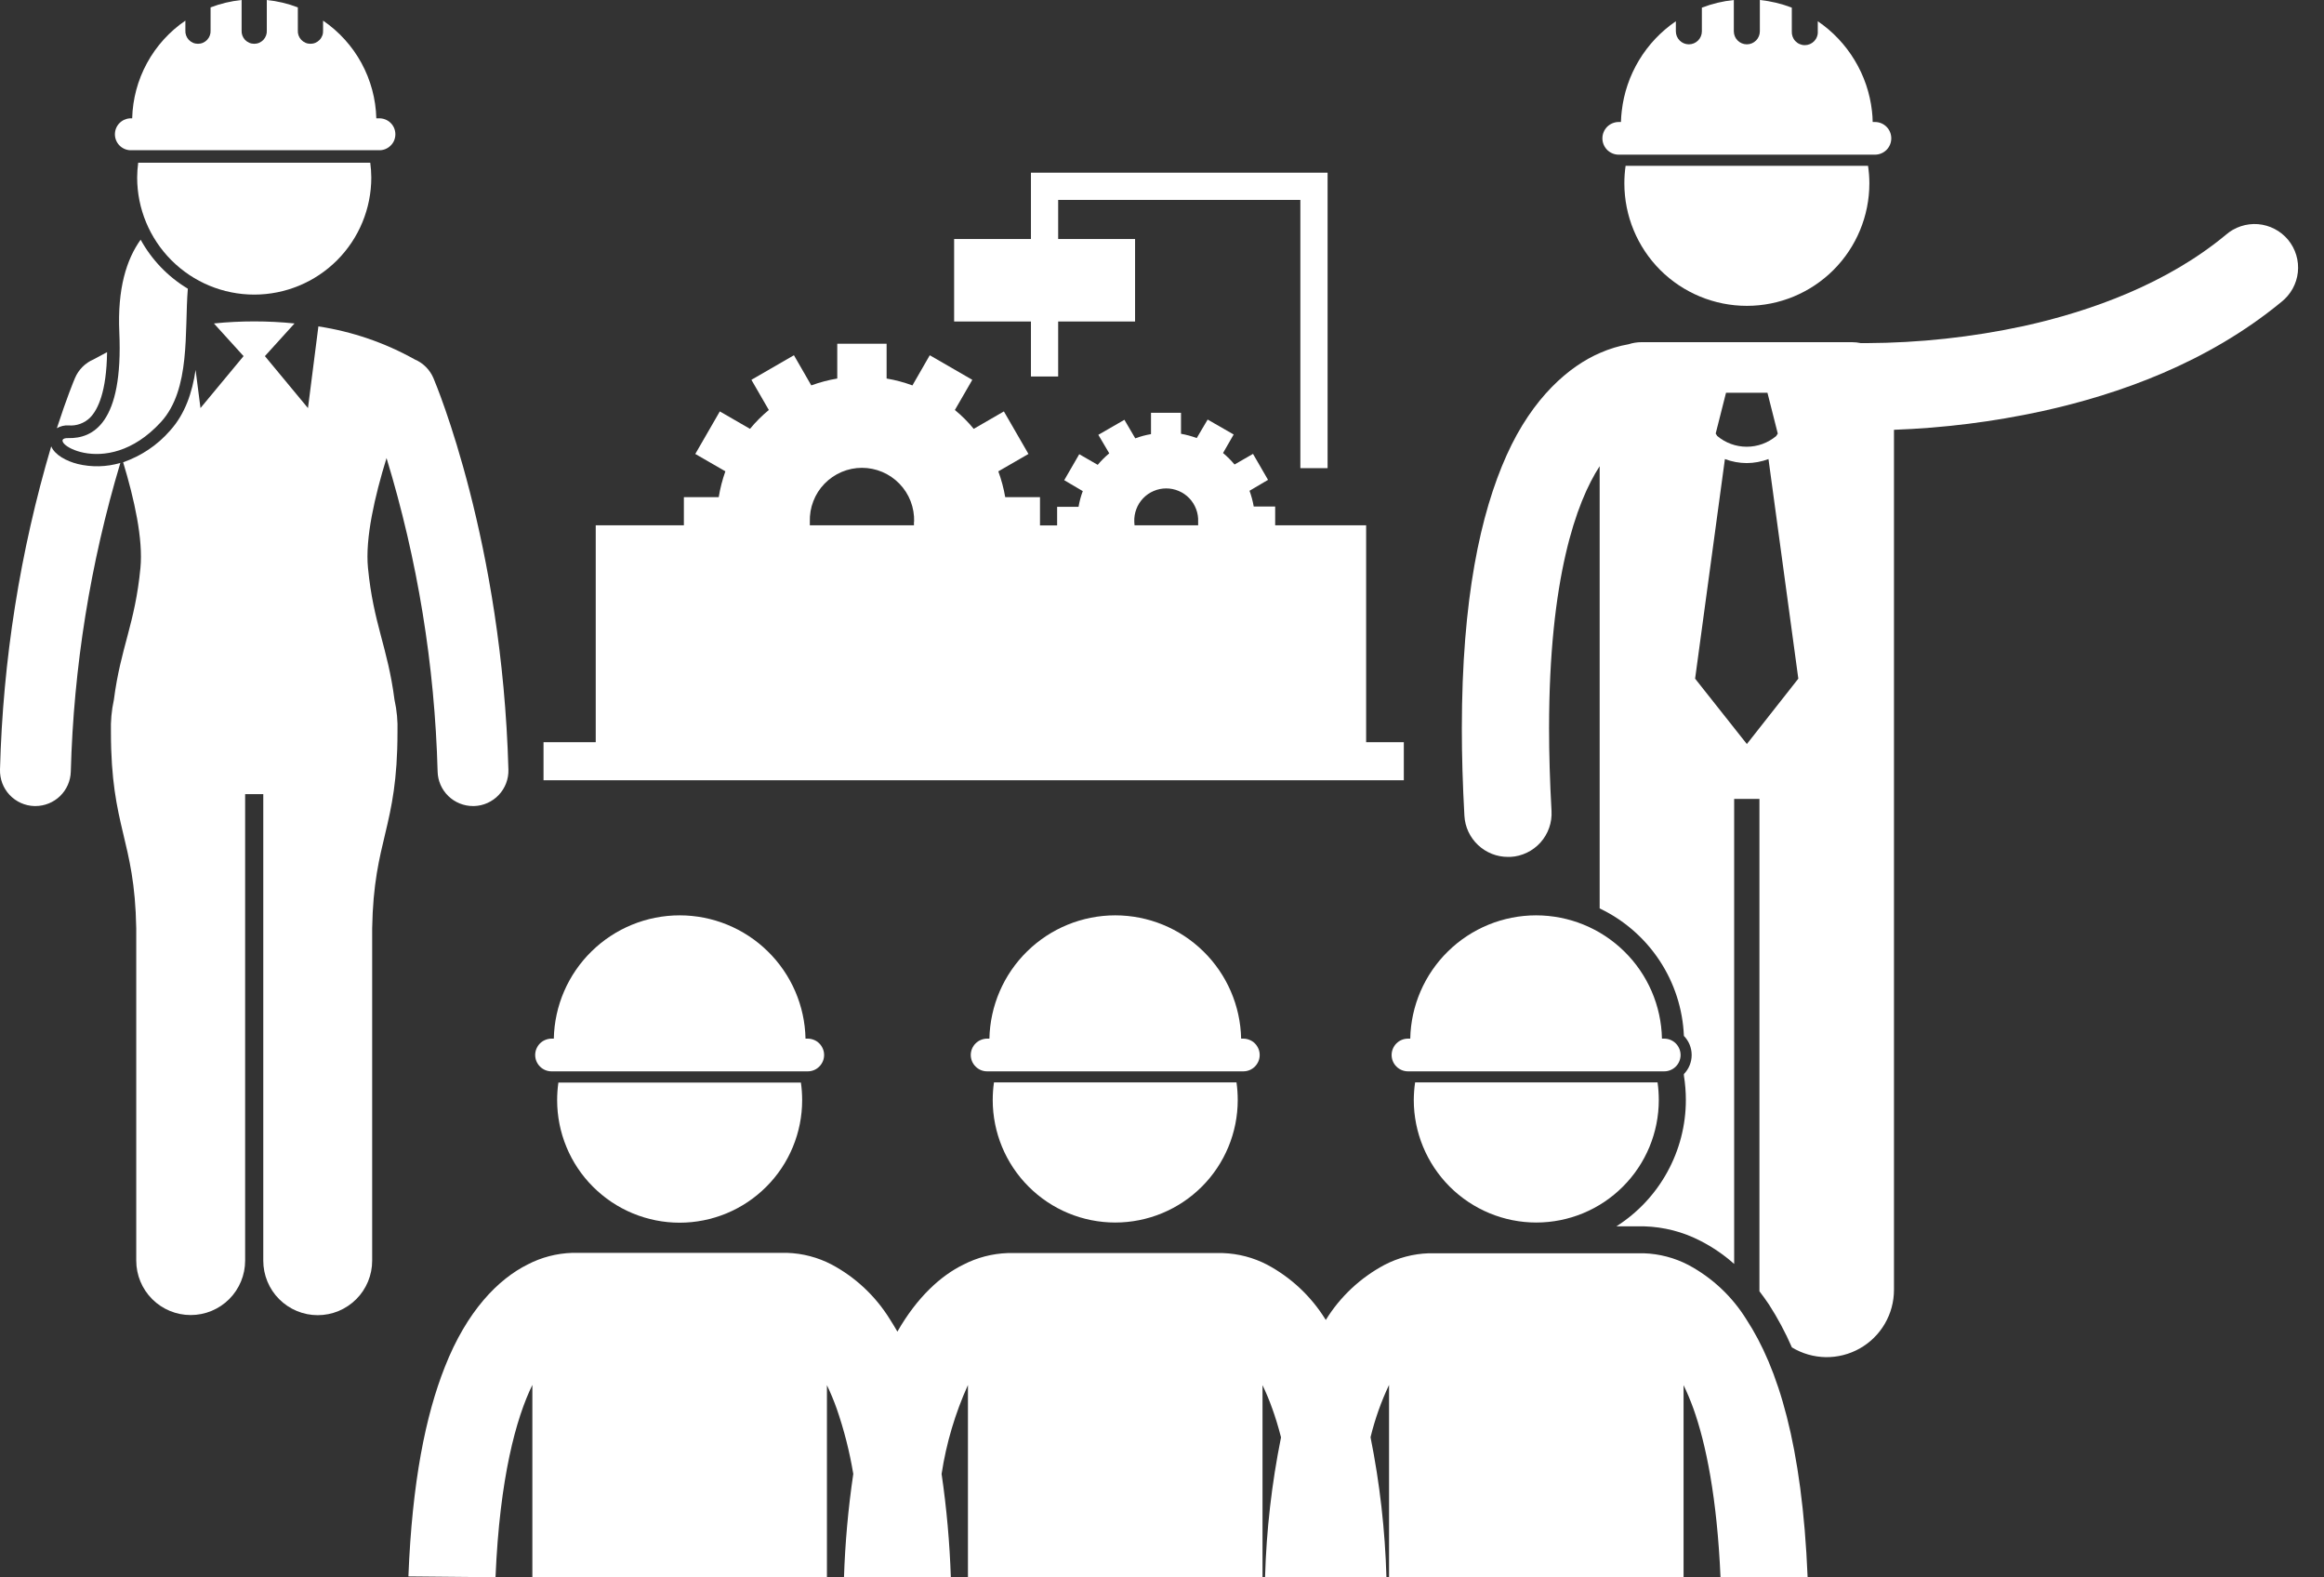 <?xml version="1.0" encoding="UTF-8"?> <svg xmlns="http://www.w3.org/2000/svg" width="56" height="38" viewBox="0 0 56 38" fill="none"><rect x="0" y="0" width="56" height="38" fill="#333333" stroke="none"/><path d="M20.175 8.28V9.119C19.962 9.154 19.753 9.21 19.549 9.284L19.131 8.558L18.106 9.15L18.526 9.877C18.361 10.013 18.209 10.165 18.072 10.331L17.345 9.911L16.754 10.936L17.479 11.354C17.407 11.556 17.353 11.764 17.319 11.976H16.479V12.654H14.355V17.879H13.097V18.797H33.827V17.879H32.919V12.654H30.727V12.202H30.21C30.188 12.073 30.154 11.946 30.109 11.823L30.555 11.56L30.193 10.934L29.748 11.19C29.664 11.09 29.571 10.997 29.471 10.913L29.727 10.467L29.1 10.107L28.837 10.553C28.714 10.507 28.587 10.473 28.458 10.45V9.944H27.735V10.458C27.606 10.48 27.479 10.514 27.356 10.56L27.094 10.113L26.466 10.475L26.729 10.921C26.628 11.005 26.535 11.098 26.451 11.198L26.006 10.942L25.644 11.568L26.091 11.831C26.045 11.953 26.011 12.08 25.989 12.21H25.473V12.658H25.06V11.976H24.222C24.186 11.765 24.13 11.557 24.056 11.355L24.782 10.936L24.19 9.911L23.463 10.331C23.327 10.165 23.175 10.013 23.009 9.877L23.429 9.15L22.404 8.558L21.986 9.285C21.784 9.21 21.576 9.154 21.364 9.119V8.28H20.175ZM22.023 12.568C22.023 12.597 22.023 12.626 22.023 12.654H19.514C19.514 12.626 19.514 12.597 19.514 12.568C19.509 12.399 19.537 12.232 19.598 12.075C19.658 11.917 19.75 11.774 19.867 11.653C19.985 11.532 20.125 11.436 20.28 11.37C20.435 11.304 20.602 11.27 20.77 11.27C20.939 11.27 21.105 11.304 21.261 11.37C21.416 11.436 21.556 11.532 21.673 11.653C21.791 11.774 21.882 11.917 21.943 12.075C22.003 12.232 22.032 12.399 22.027 12.568H22.023ZM27.332 12.568C27.328 12.464 27.345 12.361 27.382 12.264C27.418 12.166 27.474 12.078 27.546 12.003C27.618 11.928 27.704 11.868 27.8 11.828C27.895 11.787 27.998 11.766 28.102 11.766C28.206 11.766 28.308 11.787 28.404 11.828C28.499 11.868 28.586 11.928 28.658 12.003C28.73 12.078 28.785 12.166 28.822 12.264C28.859 12.361 28.876 12.464 28.871 12.568C28.871 12.597 28.871 12.626 28.871 12.654H27.338C27.335 12.626 27.332 12.595 27.332 12.568Z" fill="white"></path><path d="M24.842 9.07H25.498V7.745H27.351V5.758H25.498V4.816H31.334V11.278H31.99V4.16H24.842V5.758H22.991V7.745H24.842V9.07Z" fill="white"></path><path d="M40.576 24.956C40.696 25.078 40.763 25.243 40.763 25.415C40.763 25.587 40.696 25.752 40.576 25.874V25.912C40.607 26.106 40.623 26.302 40.623 26.499C40.623 27.106 40.469 27.703 40.176 28.235C39.884 28.767 39.462 29.217 38.949 29.543H39.55H39.636H39.623C40.094 29.557 40.555 29.676 40.973 29.892C41.267 30.042 41.541 30.229 41.787 30.449V19.246H42.396V31.073C42.396 31.084 42.396 31.095 42.396 31.107C42.474 31.21 42.552 31.315 42.625 31.425C42.837 31.754 43.022 32.1 43.178 32.459C43.423 32.608 43.705 32.689 43.992 32.694C44.279 32.698 44.563 32.626 44.813 32.485C45.063 32.344 45.272 32.139 45.417 31.89C45.562 31.642 45.638 31.36 45.638 31.073V10.354C46.836 10.311 48.029 10.161 49.201 9.907C51.056 9.499 53.184 8.746 54.974 7.273C55.084 7.186 55.176 7.078 55.244 6.956C55.312 6.833 55.355 6.698 55.37 6.559C55.385 6.419 55.372 6.279 55.331 6.144C55.291 6.01 55.224 5.885 55.135 5.777C55.045 5.669 54.935 5.58 54.811 5.516C54.687 5.451 54.55 5.412 54.411 5.4C54.271 5.389 54.13 5.406 53.997 5.45C53.864 5.494 53.741 5.564 53.636 5.656C52.228 6.825 50.408 7.493 48.758 7.856C47.513 8.124 46.243 8.261 44.97 8.266H44.839C44.769 8.251 44.697 8.243 44.626 8.243H39.558C39.451 8.243 39.344 8.26 39.243 8.293C39.006 8.334 38.775 8.405 38.555 8.502C37.822 8.817 36.935 9.562 36.304 10.967C35.673 12.372 35.227 14.43 35.225 17.547C35.225 18.203 35.245 18.901 35.287 19.653C35.302 19.921 35.419 20.173 35.615 20.357C35.81 20.541 36.068 20.644 36.337 20.643H36.396C36.534 20.636 36.669 20.601 36.793 20.541C36.917 20.482 37.029 20.398 37.121 20.295C37.213 20.192 37.284 20.072 37.329 19.942C37.375 19.812 37.394 19.674 37.386 19.536C37.346 18.821 37.327 18.16 37.327 17.548C37.327 13.931 37.983 12.095 38.546 11.231V21.884C39.132 22.163 39.63 22.597 39.988 23.138C40.346 23.679 40.549 24.308 40.576 24.956ZM42.093 17.924L40.846 16.349L41.564 11.059C41.732 11.122 41.909 11.155 42.089 11.156C42.268 11.155 42.446 11.122 42.614 11.059L43.333 16.349L42.093 17.924ZM41.591 9.461H42.589L42.838 10.445L42.8 10.504C42.601 10.671 42.349 10.762 42.09 10.762C41.831 10.762 41.579 10.671 41.38 10.504L41.342 10.444L41.591 9.461Z" fill="white"></path><path d="M39.141 4.416C39.141 5.199 39.452 5.95 40.005 6.504C40.559 7.057 41.31 7.368 42.093 7.368C42.876 7.368 43.626 7.057 44.18 6.504C44.734 5.95 45.045 5.199 45.045 4.416C45.045 4.275 45.034 4.134 45.013 3.994H39.171C39.151 4.134 39.141 4.275 39.141 4.416Z" fill="white"></path><path d="M39.005 2.939C38.954 2.939 38.903 2.949 38.855 2.969C38.807 2.989 38.764 3.018 38.727 3.054C38.691 3.091 38.662 3.134 38.642 3.182C38.622 3.23 38.612 3.281 38.612 3.333C38.612 3.384 38.622 3.435 38.642 3.483C38.662 3.531 38.691 3.574 38.727 3.611C38.764 3.647 38.807 3.676 38.855 3.696C38.903 3.716 38.954 3.726 39.005 3.726H45.18C45.284 3.726 45.384 3.685 45.458 3.611C45.532 3.537 45.573 3.437 45.573 3.333C45.573 3.228 45.532 3.128 45.458 3.054C45.384 2.98 45.284 2.939 45.18 2.939H45.125C45.125 2.851 45.117 2.763 45.108 2.677C45.059 2.243 44.917 1.825 44.691 1.452C44.466 1.078 44.163 0.757 43.802 0.512V0.754C43.805 0.797 43.799 0.84 43.784 0.88C43.77 0.921 43.747 0.958 43.718 0.989C43.689 1.02 43.653 1.045 43.614 1.062C43.575 1.079 43.532 1.088 43.489 1.088C43.446 1.088 43.404 1.079 43.365 1.062C43.325 1.045 43.29 1.02 43.261 0.989C43.231 0.958 43.209 0.921 43.194 0.88C43.18 0.84 43.174 0.797 43.176 0.754V0.184C42.929 0.089 42.67 0.027 42.406 0V0.754C42.406 0.838 42.373 0.917 42.314 0.976C42.255 1.035 42.176 1.068 42.093 1.068C42.009 1.068 41.93 1.035 41.871 0.976C41.812 0.917 41.779 0.838 41.779 0.754V0C41.515 0.027 41.256 0.089 41.009 0.184V0.754C41.009 0.838 40.976 0.917 40.917 0.976C40.858 1.035 40.779 1.068 40.695 1.068C40.612 1.068 40.532 1.035 40.474 0.976C40.415 0.917 40.382 0.838 40.382 0.754V0.512C40.022 0.758 39.719 1.078 39.494 1.452C39.269 1.826 39.127 2.243 39.078 2.677C39.067 2.763 39.062 2.851 39.059 2.939H39.005Z" fill="white"></path><path d="M11.94 37.996C12.041 35.595 12.437 34.164 12.828 33.363V37.996H19.926V33.369C20.013 33.55 20.09 33.736 20.158 33.925C20.337 34.44 20.472 34.969 20.561 35.507C20.439 36.333 20.364 37.166 20.337 38H22.912C22.884 37.166 22.81 36.333 22.689 35.507C22.802 34.767 23.016 34.047 23.324 33.365V37.996H30.422V33.369C30.509 33.55 30.587 33.736 30.654 33.925C30.729 34.131 30.801 34.364 30.868 34.626C30.644 35.736 30.515 36.864 30.483 37.996H33.408C33.376 36.863 33.248 35.734 33.025 34.623C33.131 34.189 33.28 33.767 33.471 33.363V37.996H40.568V33.369C40.656 33.55 40.733 33.736 40.802 33.925C41.107 34.775 41.374 36.079 41.458 37.992H43.557C43.426 34.816 42.847 32.954 42.081 31.784C41.738 31.231 41.255 30.778 40.681 30.472C40.35 30.3 39.986 30.205 39.614 30.192H39.555H34.486H34.426C34.054 30.204 33.69 30.3 33.36 30.472C32.78 30.781 32.292 31.239 31.947 31.798C31.942 31.792 31.938 31.785 31.934 31.778C31.59 31.225 31.107 30.773 30.532 30.466C30.203 30.295 29.839 30.2 29.467 30.187H29.408H24.338H24.279C23.907 30.2 23.543 30.295 23.213 30.466C22.673 30.729 22.101 31.246 21.624 32.079C21.563 31.973 21.5 31.87 21.438 31.773C21.094 31.22 20.611 30.767 20.036 30.461C19.706 30.29 19.342 30.194 18.971 30.182H18.912H13.842H13.784C13.412 30.194 13.047 30.289 12.716 30.461C12.011 30.811 11.25 31.576 10.718 32.933C10.259 34.093 9.931 35.688 9.841 37.976L11.94 37.996Z" fill="white"></path><path d="M19.329 26.503C19.329 26.361 19.319 26.219 19.299 26.079H13.455C13.435 26.219 13.425 26.361 13.425 26.503C13.425 26.89 13.501 27.274 13.65 27.633C13.798 27.991 14.015 28.316 14.29 28.59C14.564 28.864 14.889 29.082 15.247 29.23C15.605 29.378 15.989 29.455 16.377 29.455C16.765 29.455 17.149 29.378 17.507 29.23C17.865 29.082 18.19 28.864 18.464 28.59C18.739 28.316 18.956 27.991 19.104 27.633C19.253 27.274 19.329 26.89 19.329 26.503Z" fill="white"></path><path d="M13.345 25.021H13.29C13.238 25.021 13.187 25.032 13.139 25.052C13.091 25.071 13.048 25.1 13.011 25.137C12.975 25.173 12.946 25.217 12.926 25.265C12.906 25.312 12.896 25.363 12.896 25.415C12.896 25.467 12.906 25.518 12.926 25.566C12.946 25.613 12.975 25.657 13.011 25.693C13.048 25.73 13.091 25.759 13.139 25.779C13.187 25.799 13.238 25.809 13.29 25.809H19.464C19.516 25.809 19.567 25.799 19.615 25.779C19.663 25.759 19.706 25.73 19.742 25.693C19.779 25.657 19.808 25.613 19.828 25.566C19.848 25.518 19.858 25.467 19.858 25.415C19.858 25.363 19.848 25.312 19.828 25.265C19.808 25.217 19.779 25.173 19.742 25.137C19.706 25.1 19.663 25.071 19.615 25.052C19.567 25.032 19.516 25.021 19.464 25.021H19.41C19.394 24.228 19.067 23.473 18.5 22.918C17.933 22.362 17.171 22.051 16.378 22.051C15.584 22.051 14.822 22.362 14.255 22.918C13.688 23.473 13.361 24.228 13.345 25.021Z" fill="white"></path><path d="M26.873 29.451C27.656 29.451 28.407 29.14 28.961 28.586C29.514 28.033 29.825 27.282 29.825 26.499C29.825 26.357 29.815 26.215 29.795 26.075H23.951C23.931 26.215 23.921 26.357 23.921 26.499C23.921 27.282 24.232 28.033 24.786 28.586C25.339 29.14 26.09 29.451 26.873 29.451Z" fill="white"></path><path d="M23.841 25.021H23.786C23.734 25.021 23.683 25.032 23.635 25.052C23.588 25.071 23.544 25.1 23.508 25.137C23.471 25.173 23.442 25.217 23.422 25.265C23.403 25.312 23.392 25.363 23.392 25.415C23.392 25.467 23.403 25.518 23.422 25.566C23.442 25.613 23.471 25.657 23.508 25.693C23.544 25.73 23.588 25.759 23.635 25.779C23.683 25.799 23.734 25.809 23.786 25.809H29.96C30.012 25.809 30.063 25.799 30.111 25.779C30.159 25.759 30.202 25.73 30.239 25.693C30.275 25.657 30.304 25.613 30.324 25.566C30.344 25.518 30.354 25.467 30.354 25.415C30.354 25.363 30.344 25.312 30.324 25.265C30.304 25.217 30.275 25.173 30.239 25.137C30.202 25.1 30.159 25.071 30.111 25.052C30.063 25.032 30.012 25.021 29.96 25.021H29.907C29.89 24.228 29.563 23.473 28.996 22.918C28.429 22.362 27.667 22.051 26.874 22.051C26.08 22.051 25.318 22.362 24.751 22.918C24.184 23.473 23.858 24.228 23.841 25.021Z" fill="white"></path><path d="M37.019 29.451C37.802 29.451 38.553 29.14 39.106 28.586C39.66 28.033 39.971 27.282 39.971 26.499C39.971 26.357 39.961 26.215 39.941 26.075H34.099C34.078 26.215 34.068 26.357 34.067 26.499C34.067 27.282 34.379 28.032 34.932 28.586C35.486 29.139 36.236 29.451 37.019 29.451Z" fill="white"></path><path d="M33.982 25.021H33.927C33.822 25.021 33.722 25.063 33.648 25.137C33.575 25.211 33.533 25.311 33.533 25.415C33.533 25.52 33.575 25.62 33.648 25.693C33.722 25.767 33.822 25.809 33.927 25.809H40.102C40.207 25.809 40.307 25.767 40.381 25.693C40.454 25.62 40.496 25.52 40.496 25.415C40.496 25.311 40.454 25.211 40.381 25.137C40.307 25.063 40.207 25.021 40.102 25.021H40.047C40.031 24.228 39.704 23.473 39.137 22.918C38.57 22.362 37.808 22.051 37.014 22.051C36.221 22.051 35.459 22.362 34.892 22.918C34.325 23.473 33.998 24.228 33.982 25.021Z" fill="white"></path><path d="M4.831 9.83L4.713 8.911C4.633 9.454 4.461 9.971 4.1 10.371C3.796 10.721 3.405 10.984 2.967 11.136C3.238 12.029 3.451 12.993 3.384 13.682C3.253 15.041 2.909 15.584 2.744 16.858C2.688 17.113 2.665 17.373 2.673 17.634C2.673 19.962 3.246 20.206 3.283 22.365V30.368C3.283 30.716 3.421 31.05 3.667 31.296C3.913 31.542 4.247 31.68 4.595 31.68C4.943 31.68 5.277 31.542 5.523 31.296C5.769 31.05 5.907 30.716 5.907 30.368V19.131H6.344V30.371C6.344 30.543 6.378 30.713 6.444 30.873C6.51 31.032 6.606 31.177 6.728 31.298C6.85 31.42 6.995 31.517 7.154 31.583C7.313 31.649 7.484 31.683 7.656 31.683C7.828 31.683 7.999 31.649 8.158 31.583C8.317 31.517 8.462 31.42 8.584 31.298C8.706 31.177 8.802 31.032 8.868 30.873C8.934 30.713 8.968 30.543 8.968 30.371V22.367C9.005 20.205 9.578 19.964 9.578 17.634C9.587 17.373 9.563 17.113 9.506 16.859C9.342 15.584 9 15.041 8.867 13.682C8.797 12.967 9.03 11.955 9.314 11.035C10.062 13.486 10.476 16.025 10.545 18.586C10.55 18.809 10.642 19.02 10.802 19.176C10.961 19.331 11.175 19.418 11.398 19.418H11.421C11.534 19.415 11.644 19.39 11.746 19.344C11.848 19.298 11.941 19.233 12.018 19.151C12.095 19.07 12.155 18.974 12.195 18.87C12.235 18.765 12.254 18.654 12.251 18.541C12.101 13.061 10.512 9.269 10.445 9.111C10.359 8.907 10.197 8.745 9.994 8.659C9.274 8.256 8.487 7.987 7.672 7.863L7.421 9.831L6.383 8.579L7.097 7.792C6.452 7.726 5.801 7.726 5.155 7.792L5.869 8.579L4.831 9.83Z" fill="white"></path><path d="M0.853 19.418C1.075 19.418 1.289 19.331 1.448 19.177C1.607 19.022 1.7 18.811 1.706 18.589C1.774 16.068 2.176 13.568 2.9 11.152C2.565 11.251 2.21 11.259 1.87 11.177C1.608 11.11 1.324 10.966 1.234 10.753C0.484 13.283 0.069 15.901 0 18.539C-0.003 18.651 0.016 18.763 0.055 18.868C0.095 18.973 0.155 19.069 0.232 19.151C0.309 19.232 0.402 19.298 0.504 19.344C0.607 19.39 0.717 19.415 0.83 19.418H0.853Z" fill="white"></path><path d="M2.173 10.058C2.359 9.868 2.567 9.441 2.58 8.484C2.449 8.55 2.337 8.615 2.257 8.657C2.054 8.743 1.893 8.904 1.807 9.107C1.785 9.157 1.608 9.583 1.37 10.316C1.454 10.267 1.551 10.243 1.648 10.248C1.744 10.257 1.841 10.244 1.932 10.211C2.022 10.178 2.105 10.126 2.173 10.058Z" fill="white"></path><path d="M3.877 10.168C4.599 9.381 4.443 7.984 4.526 6.955C4.049 6.669 3.657 6.261 3.389 5.774C3.046 6.252 2.828 6.955 2.875 8.005C2.972 10.202 2.237 10.568 1.642 10.554C1.046 10.539 2.523 11.643 3.877 10.168Z" fill="white"></path><path d="M3.33 3.92C3.314 4.038 3.306 4.157 3.305 4.276C3.305 5.024 3.603 5.742 4.132 6.271C4.661 6.8 5.378 7.097 6.126 7.097C6.874 7.097 7.592 6.8 8.121 6.271C8.65 5.742 8.947 5.024 8.947 4.276C8.946 4.157 8.938 4.038 8.922 3.92H3.33Z" fill="white"></path><path d="M3.182 3.619H9.12C9.173 3.622 9.225 3.614 9.274 3.596C9.323 3.578 9.368 3.55 9.406 3.514C9.445 3.478 9.475 3.435 9.496 3.387C9.516 3.339 9.527 3.287 9.527 3.235C9.527 3.182 9.516 3.131 9.496 3.083C9.475 3.034 9.445 2.991 9.406 2.955C9.368 2.919 9.323 2.891 9.274 2.874C9.225 2.856 9.173 2.848 9.12 2.851H9.068C9.056 2.385 8.933 1.929 8.71 1.519C8.487 1.11 8.17 0.76 7.785 0.497V0.731C7.787 0.772 7.782 0.814 7.768 0.853C7.753 0.892 7.732 0.928 7.703 0.959C7.675 0.989 7.64 1.013 7.602 1.03C7.564 1.047 7.523 1.055 7.481 1.055C7.439 1.055 7.398 1.047 7.36 1.03C7.322 1.013 7.287 0.989 7.259 0.959C7.23 0.928 7.208 0.892 7.194 0.853C7.18 0.814 7.174 0.772 7.177 0.731V0.178C6.937 0.086 6.685 0.026 6.429 0V0.731C6.432 0.772 6.426 0.814 6.412 0.853C6.398 0.892 6.376 0.928 6.348 0.959C6.319 0.989 6.285 1.013 6.247 1.03C6.208 1.047 6.167 1.055 6.126 1.055C6.084 1.055 6.043 1.047 6.004 1.03C5.966 1.013 5.932 0.989 5.903 0.959C5.875 0.928 5.853 0.892 5.839 0.853C5.825 0.814 5.819 0.772 5.822 0.731V0C5.566 0.026 5.314 0.086 5.074 0.178V0.731C5.077 0.772 5.071 0.814 5.057 0.853C5.043 0.892 5.021 0.928 4.992 0.959C4.964 0.989 4.93 1.013 4.891 1.03C4.853 1.047 4.812 1.055 4.77 1.055C4.729 1.055 4.687 1.047 4.649 1.03C4.611 1.013 4.577 0.989 4.548 0.959C4.52 0.928 4.498 0.892 4.484 0.853C4.47 0.814 4.464 0.772 4.467 0.731V0.497C4.082 0.76 3.765 1.11 3.542 1.52C3.319 1.929 3.197 2.385 3.185 2.851H3.131C3.033 2.857 2.941 2.9 2.874 2.971C2.806 3.042 2.769 3.137 2.769 3.235C2.769 3.333 2.806 3.427 2.874 3.499C2.941 3.57 3.033 3.613 3.131 3.619H3.182Z" fill="white"></path></svg> 